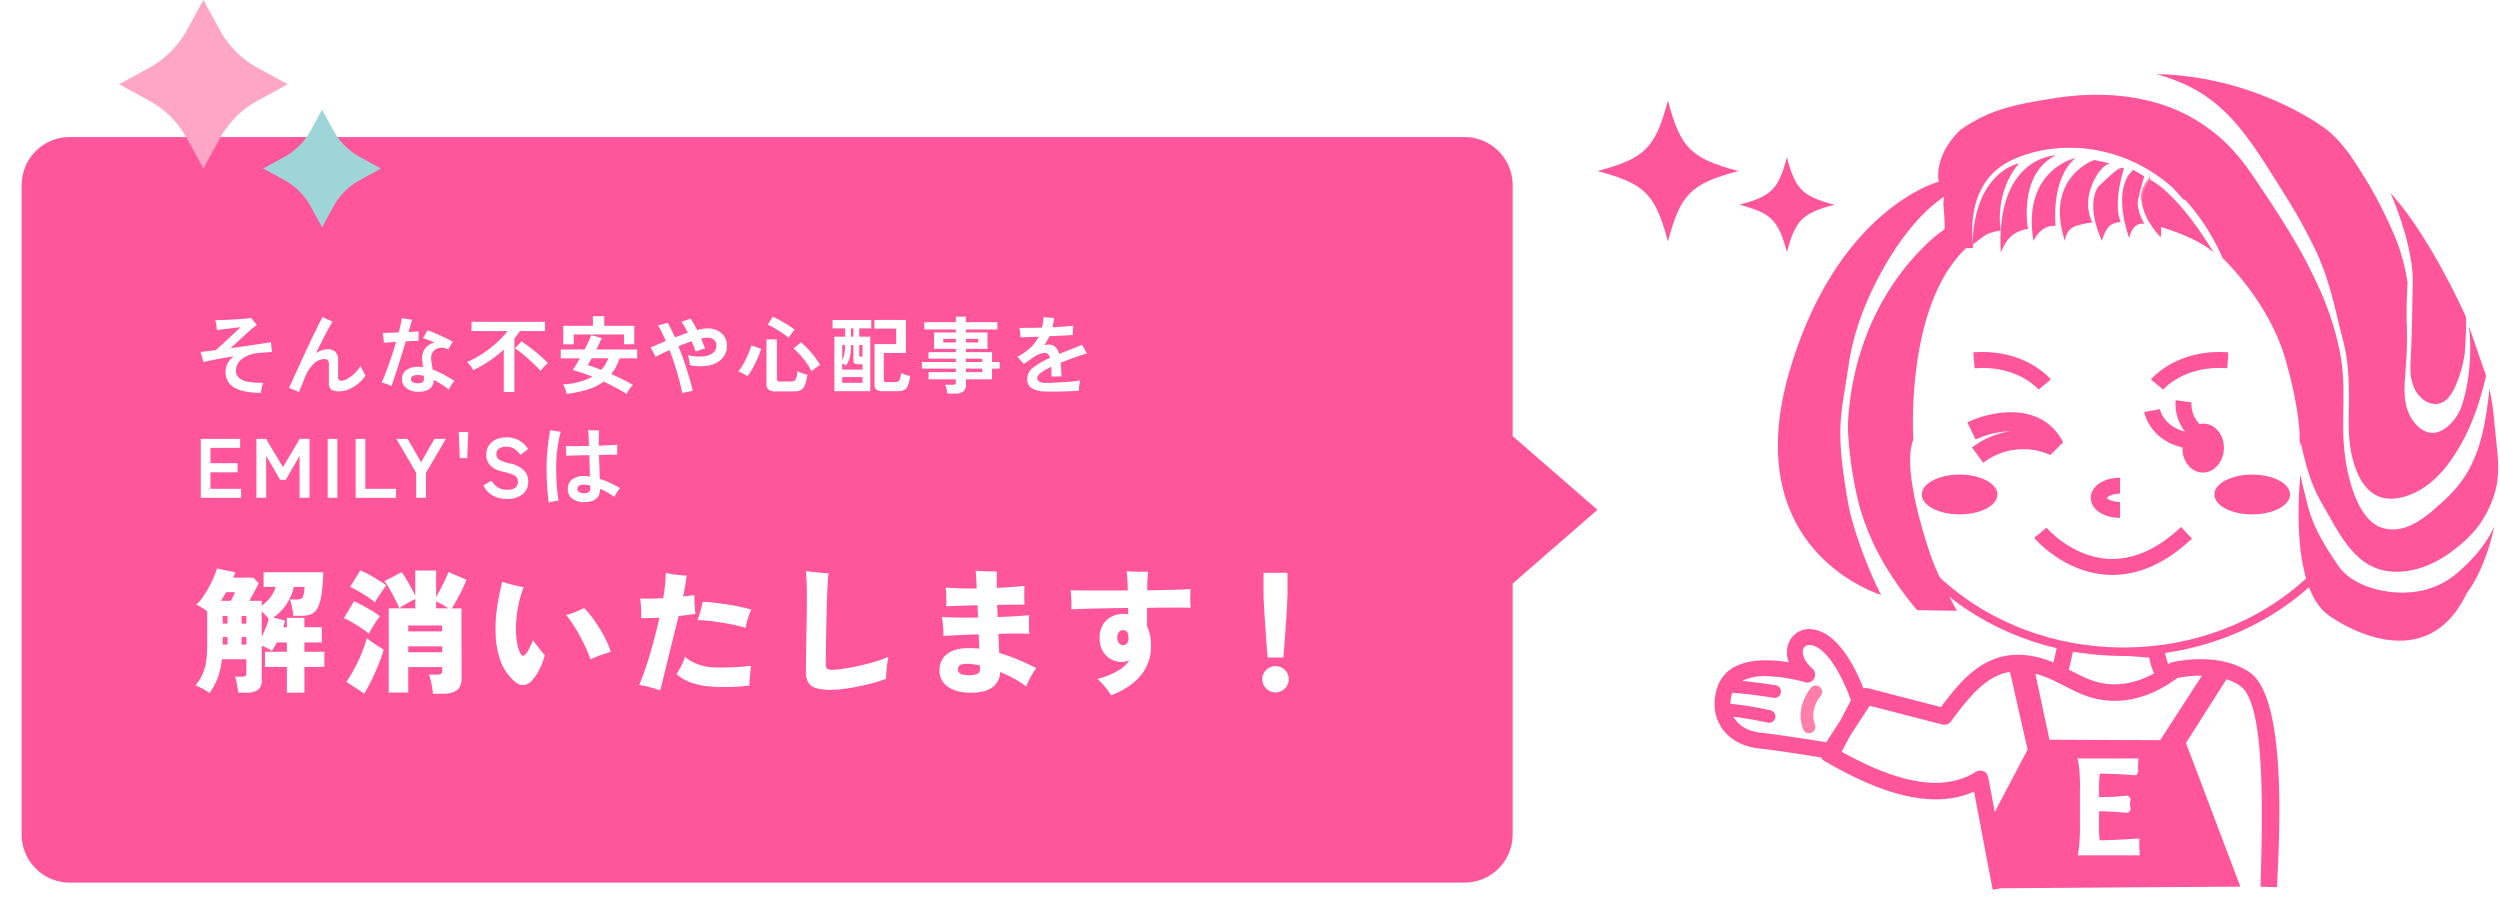<svg xmlns="http://www.w3.org/2000/svg" xmlns:xlink="http://www.w3.org/1999/xlink" width="1039.574" height="376.001" viewBox="0 0 1039.574 376.001">
  <defs>
    <filter id="パス_1402" x="0" y="48" width="673.258" height="328.001" filterUnits="userSpaceOnUse">
      <feOffset dy="2" input="SourceAlpha"/>
      <feGaussianBlur stdDeviation="3" result="blur"/>
      <feFlood flood-opacity="0.161"/>
      <feComposite operator="in" in2="blur"/>
      <feComposite in="SourceGraphic"/>
    </filter>
    <clipPath id="clip-path">
      <rect id="長方形_1553" data-name="長方形 1553" width="326.623" height="340.629" fill="none"/>
    </clipPath>
  </defs>
  <g id="feature_wink" transform="translate(-354 -1361.986)">
    <g id="グループ_1709" data-name="グループ 1709" transform="translate(42 -29)">
      <g transform="matrix(1, 0, 0, 1, 312, 1390.99)" filter="url(#パス_1402)">
        <path id="パス_1402-2" data-name="パス 1402" d="M9055,13090.987a20,20,0,0,1-20-20v-270a20,20,0,0,1,20-20h580a20,20,0,0,1,20,20v104.343l35.26,30.655-35.26,30.657v104.343a20,20,0,0,1-20,20Z" transform="translate(-9026 -12725.99)" fill="#ff559a"/>
      </g>
      <path id="パス_1400" data-name="パス 1400" d="M6.1,4.2A21.1,21.1,0,0,0,3.36,2.464,24.308,24.308,0,0,0,.28,1.008,20.713,20.713,0,0,0,3.136-3.5a20.459,20.459,0,0,0,1.54-5.292,44.817,44.817,0,0,0,.476-7v-14q-1.064-.784-2.268-1.54a22.069,22.069,0,0,0-2.268-1.26,20.377,20.377,0,0,0,2.828-3.3,39.731,39.731,0,0,0,2.52-4.116q1.148-2.156,1.988-4.172T9.24-47.6l7.616,1.568a10.834,10.834,0,0,1-.392,1.092q-.224.532-.5,1.148h8.456l2.128,2.352q-.728,1.512-1.736,3.416T22.68-34.16h5.152v1.96a15.38,15.38,0,0,0,3.612-3.416A13,13,0,0,0,33.6-39.928H28.616v-6.1H53.424A75.876,75.876,0,0,1,52.7-36.82a18.393,18.393,0,0,1-1.568,5.488,5.663,5.663,0,0,1-2.576,2.66,9.15,9.15,0,0,1-3.864.728H40.936a21.623,21.623,0,0,0-.28-2.212q-.224-1.316-.5-2.576a10.151,10.151,0,0,0-.616-1.988h2.576a6.123,6.123,0,0,0,1.988-.252,1.87,1.87,0,0,0,1.036-1.344,17.668,17.668,0,0,0,.5-3.612H41.16A21.048,21.048,0,0,1,32.7-27.216l4.872,1.288q-.168.616-.364,1.316t-.476,1.428H38.3V-27.1h7.28v3.92h7.224v6.328H45.584v3.864h8.288v6.328H45.584v10.7H38.3v-10.7H29.176v-6.328H38.3v-3.864H34.1a27.546,27.546,0,0,1-2.072,3.528,18.509,18.509,0,0,0-1.9-1.12,24.845,24.845,0,0,0-2.3-1.064V-.952a4.488,4.488,0,0,1-1.54,3.808,7.666,7.666,0,0,1-4.676,1.176H18.032a21.067,21.067,0,0,0-.28-2.128Q17.528.616,17.276-.644a9.187,9.187,0,0,0-.588-1.988h3.08a2.476,2.476,0,0,0,1.288-.252q.392-.252.392-1.148V-9.856H11.256A31.025,31.025,0,0,1,9.52-2.072,25.488,25.488,0,0,1,6.1,4.2ZM27.832-19.264q.9-1.736,1.68-3.7a32.266,32.266,0,0,0,1.232-3.64,32.663,32.663,0,0,0-2.912-3.192ZM10.92-34.16h4.088q.5-1.008.952-1.932t.728-1.652h-3.7l-1.008,1.792Q11.48-35.056,10.92-34.16Zm.672,18.2h2.016V-19.1H11.592Zm7.84,0h2.016V-19.1H19.432ZM11.592-24.7h2.016v-3.136H11.592Zm7.84,0h2.016v-3.136H19.432ZM99.008,4.48A23.423,23.423,0,0,0,98.7,1.848Q98.448.336,98.084-1.12a15.263,15.263,0,0,0-.756-2.352H100.8a2.858,2.858,0,0,0,1.6-.336,1.635,1.635,0,0,0,.476-1.4v-1.4H88.76V3.976H80.64v-35H91.672v-3.92q-1.456.728-3.36,1.82T85.064-31.08q-.672-1.624-1.82-3.836T80.92-39.2a21.59,21.59,0,0,0-2.072-3.136l7.224-3.752q.9,1.288,1.932,3.024t2.016,3.528q.98,1.792,1.652,3.3V-46.76h8.68v10.976q.9-1.512,1.876-3.416t1.876-3.752a27.393,27.393,0,0,0,1.344-3.192l7.5,3.192A40.578,40.578,0,0,1,111.272-39q-1.064,2.212-2.24,4.34t-2.184,3.64h4.032l.056,29.176q0,3.36-1.96,4.844T103.1,4.48Zm-28.56-.056L63-.5a48.547,48.547,0,0,0,3.444-5.628A71.052,71.052,0,0,0,69.5-12.656a52.616,52.616,0,0,0,2.072-5.992A35.094,35.094,0,0,0,75.04-16.1q2.016,1.316,3.528,2.212-.84,2.912-2.184,6.272T73.5-1.12A61.2,61.2,0,0,1,70.448,4.424Zm1.9-24.92A22.233,22.233,0,0,0,69.5-22.652q-1.9-1.26-3.948-2.464a28.181,28.181,0,0,0-3.556-1.82l4.2-7.056q1.736.784,3.724,1.848T73.78-29.96A29.925,29.925,0,0,1,77-27.776q-.56.728-1.512,2.128t-1.82,2.856Q72.8-21.336,72.352-20.5Zm2.576-12.992a22.232,22.232,0,0,0-2.856-2.156q-1.9-1.26-3.948-2.464a28.181,28.181,0,0,0-3.556-1.82l4.256-6.888a32.261,32.261,0,0,1,3.7,1.792q2.128,1.176,4.116,2.408a27.7,27.7,0,0,1,3,2.072q-.56.672-1.512,2.044t-1.848,2.772Q75.376-34.328,74.928-33.488ZM88.76-12.768h14.112v-2.464H88.76Zm0-8.68h14.112v-2.464H88.76Zm11.592-9.576h5.04a25.144,25.144,0,0,0-2.436-1.568q-1.372-.784-2.6-1.344ZM133.168-.5A20.7,20.7,0,0,1,127.26-8.82,36.255,36.255,0,0,1,125.1-20.384a58.175,58.175,0,0,1,.616-11.088q.84-5.544,2.128-10.64,2.016.672,4.34,1.288t4.564,1.008a45.93,45.93,0,0,0-2.52,9.408,50.589,50.589,0,0,0-.672,9.24,33.722,33.722,0,0,0,.532,4.844A15.15,15.15,0,0,0,135.24-12.6q.616,1.232,1.2,1.26t1.316-.868a15.141,15.141,0,0,0,1.428-2.38q.812-1.6,1.484-3.164,1.288,1.792,2.66,3.528t2.212,2.688A32.185,32.185,0,0,1,143.5-5.992a20.916,20.916,0,0,1-3,4.648A5.671,5.671,0,0,1,136.92.84,4.848,4.848,0,0,1,133.168-.5Zm31.416-9.3a71.983,71.983,0,0,0-4.4-9.66,62.516,62.516,0,0,0-5.74-8.82,26.521,26.521,0,0,0,4.06-1.344q1.988-.84,3.388-1.568a43.5,43.5,0,0,1,4.452,5.46,60.3,60.3,0,0,1,3.976,6.524,38.054,38.054,0,0,1,2.66,6.216q-1.568.5-3.836,1.288A40.879,40.879,0,0,0,164.584-9.8ZM193.536,3.08q-2.128-.728-4.48-1.372A29.23,29.23,0,0,0,184.8.84a129.874,129.874,0,0,0,4.592-13.188Q191.52-19.6,193.2-27.16q-2.072.112-4,.168t-3.612.056a17.907,17.907,0,0,0,.056-2.548q-.056-1.54-.168-3.08t-.28-2.548a95.218,95.218,0,0,0,9.576-.168q.56-3.192.812-5.908t.252-4.564q1.064.224,2.6.476t3.164.42q1.624.168,2.912.224-.224,1.96-.616,4.2t-.84,4.48q1.344-.168,2.576-.336t2.128-.28q-.056,1.736.084,4.032t.364,3.808q-1.4.224-3.22.448t-3.78.448q-.784,3.024-1.652,6.552t-1.764,7.112q-.9,3.584-1.708,6.916t-1.456,6.02Q193.984,1.456,193.536,3.08Zm21.28-1.568a31.7,31.7,0,0,1-8.624-1.736,17.65,17.65,0,0,1-5.88-3.472,34.274,34.274,0,0,0,2.016-3.5,21.691,21.691,0,0,0,1.512-3.724,14.761,14.761,0,0,0,4.928,2.968,21.589,21.589,0,0,0,6.5,1.456q2.52.112,5.488.056t5.74-.252q2.772-.2,4.788-.42a1.531,1.531,0,0,1-.056.336q-.168,1.848-.392,4.172a28.207,28.207,0,0,0-.168,3.668q-2.072.28-4.788.448T220.3,1.68Q217.448,1.68,214.816,1.512ZM229.152-22.9a66.254,66.254,0,0,0-6.608-1.6q-3.64-.7-7.2-1.148a61.035,61.035,0,0,0-6.3-.5q.616-1.624,1.232-3.752a26.476,26.476,0,0,0,.84-3.808,42.748,42.748,0,0,1,4.816.308q2.688.308,5.544.756t5.46,1.008q2.6.56,4.508,1.12a28.555,28.555,0,0,0-1.484,3.752A18.108,18.108,0,0,0,229.152-22.9Zm35.5,25.76a23.006,23.006,0,0,1-6.188-.672A5.475,5.475,0,0,1,255.136-.14a8.885,8.885,0,0,1-1.008-4.62q0-3.08.056-6.8t.112-7.644q.112-4.536.168-8.988t.056-8.148q0-1.792-.056-3.808t-.14-3.724q-.084-1.708-.2-2.66,1.064.168,2.8.364t3.556.364q1.82.168,3.052.168-.224,1.68-.392,5.012t-.308,7.644q-.14,4.312-.224,8.9t-.14,8.82q-.056,4.228-.056,7.364,0,1.568.532,1.988a4.347,4.347,0,0,0,2.38.42,31.893,31.893,0,0,0,4.536-.448q2.912-.448,6.356-1.2t6.692-1.736a42.6,42.6,0,0,0,5.544-2.044q-.28,1.232-.5,3t-.364,3.444q-.14,1.68-.14,2.744A54.961,54.961,0,0,1,282.1,0q-3.052.84-6.3,1.484t-6.188,1.008A41.464,41.464,0,0,1,264.656,2.856Zm58.016,1.176q-6.048,0-9.52-2.464a8.074,8.074,0,0,1-3.472-7,8,8,0,0,1,3.108-6.608Q315.9-14.5,322-14.5q1.064,0,2.1.056t2.1.168l-.224-5.936q-4.2.112-8.064.308t-6.664.364a26.029,26.029,0,0,0-.084-3.92q-.2-2.3-.476-4.032,2.128.224,6.188.28t8.82,0l-.224-5.1q-3.808.112-7.252.224t-5.74.224q.056-1.12.028-2.6t-.084-2.94a15.291,15.291,0,0,0-.224-2.3q2.352.224,5.768.336t7.168.056q-.112-2.8-.224-4.732t-.224-2.66q1.176.112,2.8.2t3.248.112q1.624.028,2.8.028-.056,1.064-.056,2.8v4.032q3.472-.168,6.468-.392t5.068-.448q-.056,1.008-.084,2.492t0,2.94q.028,1.456.084,2.408-1.96-.056-4.788-.028t-6.02.084h-.56q.056,1.232.112,2.492t.112,2.548q4.144-.112,7.672-.336t5.432-.448q-.112,1.568-.112,3.892a37.532,37.532,0,0,0,.168,3.892q-2.352-.112-5.712-.112t-7.168.112q.112,2.184.2,4.172t.14,3.78A66.494,66.494,0,0,1,342.1-9.8q3.864,1.624,7.84,3.584a30.036,30.036,0,0,0-2.3,3.64,29.637,29.637,0,0,0-1.9,4.088A32,32,0,0,0,341.012-1.6a60.155,60.155,0,0,0-6.132-2.94,8.15,8.15,0,0,1-3.136,6.3Q328.832,4.032,322.672,4.032Zm-1.12-7.28a8.722,8.722,0,0,0,4.06-.616,2.112,2.112,0,0,0,.868-2.128V-7.28q-1.4-.28-2.66-.476a15.516,15.516,0,0,0-2.38-.2q-2.576,0-3.332.616a2.113,2.113,0,0,0-.756,1.736Q317.352-3.248,321.552-3.248Zm59.472,8.4a24.859,24.859,0,0,0-2.492-3.5,33.864,33.864,0,0,0-3.22-3.332,32.208,32.208,0,0,0,8.456-3.36,13.6,13.6,0,0,0,4.872-4.424,8.327,8.327,0,0,1-1.54.532,7.015,7.015,0,0,1-1.652.2,9.019,9.019,0,0,1-4.564-1.2,8.953,8.953,0,0,1-3.36-3.416,10.523,10.523,0,0,1-1.26-5.292,9.893,9.893,0,0,1,2.744-7.364,9.972,9.972,0,0,1,7.336-2.716q.448,0,.9.028t.9.084l-.056-2.576q-4.928.056-9.548.14t-8.26.2q-3.64.112-5.768.224.056-1.792-.028-4.088a37.762,37.762,0,0,0-.308-3.864q2.016.056,5.684.084t8.372.028h9.744q-.056-2.8-.2-4.9t-.252-3.108q1.176.112,2.772.168t3.22.056q1.624,0,2.856-.056-.112,1.12-.2,3.024t-.14,4.76q5.432-.112,10.192-.224t7.84-.336q-.112,1.624-.112,3.836t.168,3.948q-2.912-.056-7.756-.056t-10.388.112v7.672a17.22,17.22,0,0,1,1.624,7.952,18.806,18.806,0,0,1-4.284,12.572Q389.032,2.016,381.024,5.152Zm5.1-20.888a1.836,1.836,0,0,0,1.54-.784,3.573,3.573,0,0,0,.588-2.184q0-3.248-2.184-3.248a2.117,2.117,0,0,0-1.848.868,4.048,4.048,0,0,0-.616,2.38,3.328,3.328,0,0,0,.672,2.1A2.209,2.209,0,0,0,386.12-15.736Zm60.032,5.152q-.224-2.24-.448-5.208t-.448-6.188q-.224-3.22-.42-6.272t-.308-5.516q-.112-2.464-.112-3.864v-8.176h9.968v8.176q0,1.4-.112,3.864t-.308,5.516q-.2,3.052-.42,6.272t-.448,6.188q-.224,2.968-.448,5.208ZM449.4,3.92A5.277,5.277,0,0,1,445.536,2.3a5.277,5.277,0,0,1-1.624-3.864,5.159,5.159,0,0,1,1.624-3.864A5.372,5.372,0,0,1,449.4-7a5.344,5.344,0,0,1,3.892,1.568,5.2,5.2,0,0,1,1.6,3.864,5.323,5.323,0,0,1-1.6,3.864A5.25,5.25,0,0,1,449.4,3.92Z" transform="translate(393 1674.986)" fill="#fff"/>
      <path id="パス_1401" data-name="パス 1401" d="M27.58,2.345a31.7,31.7,0,0,1-7.3-.7A12.541,12.541,0,0,1,15.767-.263a6.874,6.874,0,0,1-2.31-2.8,8.484,8.484,0,0,1-.682-3.378,7.505,7.505,0,0,1,.822-3.4,8.676,8.676,0,0,1,2.642-3.01q-3.43.56-6.737,1.172T3.5-10.4a19.83,19.83,0,0,0-.472-2.135,15.066,15.066,0,0,0-.718-2.1q1.4-.175,3.028-.35t3.378-.42q1.085-.945,2.432-2.17t2.765-2.555q1.417-1.33,2.765-2.59t2.432-2.24q-1.4.175-3.22.385t-3.588.42q-1.767.21-3.1.42-.07-.875-.262-2.1a13.884,13.884,0,0,0-.438-1.995q1.365-.035,3.08-.105t3.517-.157q1.8-.088,3.483-.21t2.958-.245q1.277-.123,1.942-.227.245.35.665.892t.892,1.085q.473.542.788.892-.665.455-1.925,1.522T21.07-21.892q-1.575,1.417-3.2,2.922T14.84-16.205q3.15-.42,6.23-.875t5.827-.875q2.748-.42,4.813-.77,0,.28.07,1.12t.157,1.7q.087.858.158,1.278-1.4.07-2.993.175t-2.923.28a12.683,12.683,0,0,0-6.615,2.468,6.147,6.147,0,0,0-2.45,4.988,3.7,3.7,0,0,0,1.138,2.713,7.342,7.342,0,0,0,3.622,1.7,27.792,27.792,0,0,0,6.58.455A14.257,14.257,0,0,0,27.843.3,10.3,10.3,0,0,0,27.58,2.345Zm15.715-.28Q42.42,1.61,41.178,1.1T39.2.35q.805-1.82,1.925-4.305t2.432-5.338q1.313-2.852,2.678-5.793T48.9-20.72q1.3-2.695,2.4-4.882t1.838-3.553q.455.21,1.225.577t1.592.718q.823.35,1.382.56-.805,1.26-1.925,3.308t-2.4,4.585Q51.73-16.87,50.4-14.14a9.658,9.658,0,0,1,2.345-1.19,7.614,7.614,0,0,1,2.485-.42A4.3,4.3,0,0,1,58.5-14.665a4.937,4.937,0,0,1,1.1,3.57V-4.2a1.693,1.693,0,0,0,.315,1.19,1.892,1.892,0,0,0,1.3.315,5.018,5.018,0,0,0,2.258-.8A15.869,15.869,0,0,0,66.4-5.7a14.886,14.886,0,0,0,2.59-3.185,10.643,10.643,0,0,0,.56,1.365q.385.8.788,1.522t.647,1.138a14.33,14.33,0,0,1-3.115,3.448,15.764,15.764,0,0,1-3.85,2.31,9.856,9.856,0,0,1-3.745.822A6.317,6.317,0,0,1,56.77,1,3.257,3.257,0,0,1,55.755-1.82V-9.135a3.229,3.229,0,0,0-.455-2.048,1.988,1.988,0,0,0-1.54-.507,6.5,6.5,0,0,0-4.305,1.977A15.163,15.163,0,0,0,45.92-4.34Q45.15-2.415,44.5-.893T43.295,2.065Zm49.6-.175A7.815,7.815,0,0,1,88.043.473a4.521,4.521,0,0,1-1.873-3.8,4.509,4.509,0,0,1,1.768-3.78A8.066,8.066,0,0,1,92.96-8.47q.49,0,.963.035t.927.105q-.07-.8-.14-1.505t-.14-1.225a7.117,7.117,0,0,1,1.225-5.075,6.532,6.532,0,0,1,3.92-2.415q-1.365-.595-2.66-1.085t-2.205-.77a11.072,11.072,0,0,0,.63-1q.35-.612.683-1.225a6.716,6.716,0,0,0,.473-1.032q1.155.35,2.59.928t2.94,1.26q1.505.683,2.87,1.365t2.31,1.242a16.075,16.075,0,0,0-1.015,1.54q-.56.945-.91,1.645a6,6,0,0,0-2.52-.7,4.934,4.934,0,0,0-2.45.473,3.776,3.776,0,0,0-1.732,1.732,5.129,5.129,0,0,0-.368,3.045q.07.735.245,1.75t.315,2.065a32.5,32.5,0,0,1,4.62,2.082q2.275,1.243,4.41,2.608a18.59,18.59,0,0,0-1.243,1.7A16.307,16.307,0,0,0,105.6.98q-1.435-1.12-3.027-2.153A36.276,36.276,0,0,0,99.33-3.045,4.558,4.558,0,0,1,97.685.7,7.93,7.93,0,0,1,92.89,1.89ZM81.795-.455a13.65,13.65,0,0,0-1.96-.84,18.694,18.694,0,0,0-2.135-.63q.63-1.33,1.382-3.255t1.558-4.2q.805-2.275,1.592-4.708t1.452-4.743q-1.61.105-2.94.21t-2.1.21q-.035-.49-.122-1.278T78.33-21.28q-.1-.8-.21-1.26l2.94-.088q1.785-.052,3.71-.122.49-1.82.84-3.395t.49-2.59q.805.175,2.065.385t2.135.28q-.14.7-.525,2.065t-.875,3.08q1.26-.07,2.345-.157t1.855-.193q-.035.77-.053,2t-.018,2.03q-.77,0-2.205.052t-3.08.122q-.77,2.59-1.628,5.355t-1.68,5.337q-.822,2.573-1.522,4.638T81.795-.455Zm10.78-1.19q1.82,0,2.293-.542a2.256,2.256,0,0,0,.4-1.663,2.067,2.067,0,0,1-.035-.4,3.342,3.342,0,0,0-.035-.473,9.955,9.955,0,0,0-2.415-.315,4.489,4.489,0,0,0-2.187.4,1.406,1.406,0,0,0-.683,1.313A1.405,1.405,0,0,0,90.6-2.1,3.567,3.567,0,0,0,92.575-1.645ZM128.485,2v-17.64a47.712,47.712,0,0,1-6.125,4.813,56.858,56.858,0,0,1-6.58,3.763,10.072,10.072,0,0,0-1.137-1.855A13.011,13.011,0,0,0,113.26-10.5a35.7,35.7,0,0,0,4.673-2.345,43.653,43.653,0,0,0,4.585-3.133,52.51,52.51,0,0,0,4.165-3.6,35.676,35.676,0,0,0,3.412-3.763H115.08v-3.85h30.555v3.85h-10.43q-.525.805-1.1,1.575T132.9-20.23V2Zm15.33-8.785q-.84-.91-2.152-2.2t-2.853-2.678q-1.54-1.383-3.027-2.572a25.566,25.566,0,0,0-2.643-1.89l2.66-2.94q1.4.91,2.958,2.048t3.063,2.38q1.5,1.243,2.8,2.432t2.205,2.2q-.385.315-.962.875t-1.12,1.19Q144.2-7.315,143.815-6.79ZM154.6,2.8a11.449,11.449,0,0,0-.542-2.048,9.131,9.131,0,0,0-.928-1.943A27.991,27.991,0,0,0,165.34-4.34Q163.1-5.25,161-5.968t-3.85-1.138q.6-.875,1.365-2.135t1.61-2.765H152.18V-15.68h9.905q.91-1.715,1.645-3.29t1.155-2.695l4.34,1.26q-.455,1.015-1.033,2.24T166.95-15.68h17.01v3.675h-7.28a23.144,23.144,0,0,1-3.465,6.545q2.415,1.085,4.743,2.24T182.21-.91a9.91,9.91,0,0,0-1.435,1.7A16.367,16.367,0,0,0,179.55,2.8q-2.03-1.3-4.5-2.608t-5.058-2.5A21.711,21.711,0,0,1,163.4.98,50.87,50.87,0,0,1,154.6,2.8ZM153.23-17.815v-7.7h12.32v-3.99h4.725v3.99h12.46v7.665h-4.27v-4.06H157.57v4.1ZM169.015-7.21a14.22,14.22,0,0,0,2.94-4.8h-6.93q-.49.875-.91,1.61T163.38-9.17q1.225.35,2.66.858T169.015-7.21Zm33.67,9.7q-.455-2.555-1.26-5.565T199.6-9.258q-1.015-3.167-2.205-6.177-1.75.805-3.255,1.54t-2.555,1.3q-.35-.805-.945-1.96a14.924,14.924,0,0,0-1.155-1.925q1.05-.49,2.712-1.19l3.658-1.54q-.805-1.855-1.61-3.5t-1.61-3.01q.84-.175,2.03-.508t1.96-.577q.7,1.19,1.47,2.747t1.54,3.343q1.33-.49,2.7-.98t2.66-.945q-.665-1.33-1.33-2.5a21.585,21.585,0,0,0-1.33-2.083q.525-.175,1.242-.4t1.417-.472q.7-.245,1.155-.42a24.019,24.019,0,0,1,1.33,2.1q.7,1.225,1.4,2.66,1.225-.315,2.275-.49a11.285,11.285,0,0,1,1.82-.175,8.672,8.672,0,0,1,6.125,2.013,6.933,6.933,0,0,1,2.17,5.337,7.345,7.345,0,0,1-1.908,5.093,10.05,10.05,0,0,1-5.355,2.923,19.264,19.264,0,0,1-8.138-.14q-.07-.56-.192-1.348t-.28-1.557a5.753,5.753,0,0,0-.368-1.225,20.23,20.23,0,0,0,6.335.525,7.729,7.729,0,0,0,4.1-1.435,3.613,3.613,0,0,0,1.435-2.94,3.228,3.228,0,0,0-1.068-2.573,3.947,3.947,0,0,0-2.923-.822q-.525.035-1.12.122t-1.26.228q.49,1.085.91,2.153t.735,2.012q-.49.1-1.242.332t-1.488.49q-.735.263-1.19.473-.315-1.015-.735-2.135t-.91-2.2q-1.295.455-2.695.962t-2.765,1.1q1.26,3.22,2.415,6.615t2.065,6.493q.91,3.1,1.435,5.478-.91.14-2.152.4T202.685,2.485Zm39.1-.735a5.426,5.426,0,0,1-3.15-.682,2.683,2.683,0,0,1-.91-2.293V-19.88h4.34V-3.36a.963.963,0,0,0,.28.788,1.822,1.822,0,0,0,1.085.227h4.445a2.108,2.108,0,0,0,1.978-.91,8.773,8.773,0,0,0,.753-3.4q.49.245,1.225.543t1.523.542q.787.245,1.383.385a18.7,18.7,0,0,1-1.05,4.358,3.785,3.785,0,0,1-1.715,2.03,6.548,6.548,0,0,1-2.9.542Zm-11.97-6.3a17.82,17.82,0,0,0-1.82-1.085,13.194,13.194,0,0,0-1.96-.875A21.251,21.251,0,0,0,227.6-8.8q.84-1.382,1.592-2.94t1.348-3.045a20.7,20.7,0,0,0,.875-2.608l4.06,1.435a24.322,24.322,0,0,1-.98,2.835q-.63,1.54-1.4,3.133t-1.628,3.01A23.554,23.554,0,0,1,229.81-4.55Zm26.67-2.065a30.368,30.368,0,0,0-3.36-5.145,31.736,31.736,0,0,0-4.13-4.3l3.045-2.59a27.492,27.492,0,0,1,2.9,2.73q1.54,1.645,2.9,3.43a31.912,31.912,0,0,1,2.24,3.29,7.479,7.479,0,0,0-1.225.717q-.735.508-1.4,1.032A11.9,11.9,0,0,0,256.48-6.615ZM246.995-20.51a28.528,28.528,0,0,0-2.747-2.048q-1.557-1.033-3.132-1.943a28.186,28.186,0,0,0-2.87-1.47l2.1-3.325a33.679,33.679,0,0,1,3.133,1.557q1.732.962,3.342,1.977a25.584,25.584,0,0,1,2.625,1.855q-.385.42-.893,1.067t-.928,1.278A10.274,10.274,0,0,0,246.995-20.51Zm18.97,22.19V-21h4.48v-3.43H265.2v-3.5h16.1v3.5H276.29V-21h4.585V1.68Zm20.335,0a4.98,4.98,0,0,1-2.817-.6,2.3,2.3,0,0,1-.823-2V-17.92h8.995v-6.44h-9.03v-3.6h13.09v13.72h-9.2v11.27a.858.858,0,0,0,.227.682,1.619,1.619,0,0,0,.963.193h3.535A1.889,1.889,0,0,0,293-2.888a8.046,8.046,0,0,0,.682-3.028q.42.21,1.1.473t1.418.472q.735.21,1.26.35a16.766,16.766,0,0,1-.91,3.885,3.558,3.558,0,0,1-1.54,1.89,5.489,5.489,0,0,1-2.59.525Zm-17.08-9h8.435V-9.52h-1.54a3.489,3.489,0,0,1-1.715-.315,1.392,1.392,0,0,1-.525-1.3V-17.5H272.86a25.414,25.414,0,0,1-.227,3.71,12.294,12.294,0,0,1-.665,2.625,12.371,12.371,0,0,1-1.138,2.2q-.315-.21-.752-.455a8.265,8.265,0,0,0-.858-.42Zm0,5.5h8.435V-4.2H269.22ZM277.1-12.7h.56v-4.8H276.29v4.165q0,.455.175.542A1.563,1.563,0,0,0,277.1-12.7ZM269.22-11.27a10.137,10.137,0,0,0,.892-2.572,19.886,19.886,0,0,0,.333-3.658H269.22ZM272.86-21h1.015v-3.43H272.86ZM312.935,2.66A11.92,11.92,0,0,0,312.6.735a10.588,10.588,0,0,0-.578-1.75h3.08a1.842,1.842,0,0,0,1.05-.228,1.092,1.092,0,0,0,.315-.928V-3.255H305.13v-3.01h11.34v-1.47H302.365v-2.73H316.47v-1.4H305.1V-14.56H316.47v-1.365H307.4V-22.75h9.065v-1.26H303.38v-3.01h13.09v-2.31h4.2v2.31h13.055v3.01H320.67v1.26h8.96v6.825h-8.96v1.365h10.85v4.095h3.185v2.73H331.52v4.48H320.67v2.24a3.36,3.36,0,0,1-1.1,2.8,5.322,5.322,0,0,1-3.342.875Zm7.735-8.925h6.79v-1.47h-6.79Zm0-4.2h6.79v-1.4h-6.79Zm-9.415-8.12h5.215v-1.5h-5.215Zm9.415,0h5.11v-1.5h-5.11Zm32.655,20.37a11.38,11.38,0,0,1-5.25-1.33A4.306,4.306,0,0,1,346.15-3.57a5.81,5.81,0,0,1,2.467-4.585A32.455,32.455,0,0,1,355.6-12.18a4.117,4.117,0,0,0-.735-1.523,1.442,1.442,0,0,0-1.155-.542,7.084,7.084,0,0,0-2.572.525,11.715,11.715,0,0,0-2.608,1.435q-.77.56-1.837,1.3t-1.978,1.365q-.525-.595-1.295-1.523a16.906,16.906,0,0,0-1.365-1.488,25.2,25.2,0,0,0,5.478-3.832,16.2,16.2,0,0,0,3.378-4.5q-2.415.07-4.427.14t-3.133.07q-.035-.455-.105-1.172t-.158-1.47a9.137,9.137,0,0,0-.228-1.278q1.575.035,4.1.017t5.355-.122q.245-1.015.42-2.135t.245-2.31q.8.14,2.117.28a21.729,21.729,0,0,0,2.258.14,34.225,34.225,0,0,1-.735,3.85q2.765-.1,5.092-.263t3.588-.3q-.07.455-.123,1.173t-.07,1.435q-.018.718-.018,1.208-.8.07-2.31.157t-3.413.175q-1.907.088-4.007.193-.455,1.015-.98,1.942t-1.12,1.838a7.478,7.478,0,0,1,.84-.228,4.281,4.281,0,0,1,.875-.087,4.094,4.094,0,0,1,2.818.945,5.989,5.989,0,0,1,1.628,2.94q1.015-.42,2.117-.858t2.293-.892q1.645-.665,3.08-1.225a21.865,21.865,0,0,0,2.03-.875l.63,1.172q.385.717.8,1.4t.665,1.068q-.7.175-1.8.543l-2.205.735q-1.1.368-1.837.648-2.87,1.015-5.145,1.96a55.458,55.458,0,0,1,.315,5.705q-.525-.035-1.313-.018l-1.54.035q-.753.018-1.242.053-.035-1.12-.035-2.153t-.07-1.942A24.477,24.477,0,0,0,351.8-5.95q-1.488,1.155-1.487,2.065a1.8,1.8,0,0,0,.735,1.505,5.5,5.5,0,0,0,2.975.6q.84,0,2.205-.053t3.01-.14q1.645-.087,3.325-.21t3.15-.28a24.416,24.416,0,0,0,2.45-.368q-.21.98-.368,2.24a12.812,12.812,0,0,0-.122,2.065q-1.47.1-3.377.192t-3.92.14q-2.013.052-3.867.035T353.325,1.785ZM2.485,46V21.5h16.38v3.745H6.51v6.37H17.78V35.4H6.51v6.86H19.25V46ZM25.62,46V21.5h4.025L36.68,33.26,43.61,21.5h4.1V46h-4.13V28.535l-5.74,9.975h-2.38L29.68,28.535V46Zm29.645,0V21.5H59.29V46Zm11.62,0V21.5H70.91V42.255H83.685V46ZM92.05,46V35.6L83.825,21.5h4.69l5.6,9.7,5.53-9.7h4.76L96.145,35.6V46Zm18.13-16.485-.42-10.85h3.955l-.42,10.85Zm19.6,16.975a12.391,12.391,0,0,1-5.652-1.3,9.354,9.354,0,0,1-4.113-4.375l3.4-1.925a8.42,8.42,0,0,0,2.555,2.748,7.046,7.046,0,0,0,3.955,1,5.183,5.183,0,0,0,3.448-.892,3.457,3.457,0,0,0,.56-4.113,4.016,4.016,0,0,0-1.82-1.312,23.923,23.923,0,0,0-4.252-1.242,9.769,9.769,0,0,1-5.022-2.555,6.27,6.27,0,0,1-1.628-4.445,6.727,6.727,0,0,1,3.938-6.3,9.944,9.944,0,0,1,4.393-.91,10.2,10.2,0,0,1,5.6,1.452,10.653,10.653,0,0,1,3.465,3.413l-3.185,2.45a11.931,11.931,0,0,0-1.4-1.628,6.79,6.79,0,0,0-1.89-1.3,6.161,6.161,0,0,0-2.625-.508,5.091,5.091,0,0,0-2.957.788,2.683,2.683,0,0,0-1.137,2.362,2.913,2.913,0,0,0,.332,1.348,3.307,3.307,0,0,0,1.47,1.242,15.932,15.932,0,0,0,3.518,1.155,12.118,12.118,0,0,1,6.055,2.835,6.518,6.518,0,0,1,1.855,4.76,6.375,6.375,0,0,1-2.433,5.373A10.248,10.248,0,0,1,129.78,46.49Zm32.235,1.295a8.007,8.007,0,0,1-5.075-1.435,4.8,4.8,0,0,1-1.82-3.99,4.835,4.835,0,0,1,1.732-3.99,8.216,8.216,0,0,1,5.233-1.4q.525,0,1.085.052t1.12.123q-.035-1.925-.1-4.235t-.14-4.655q-2.835.07-5.443.14t-4.182.14a12.505,12.505,0,0,0,0-1.33q-.035-.8-.07-1.575t-.07-1.155q1.54.035,4.148.035t5.477-.07q-.07-2.38-.158-4.165t-.193-2.45l1.435.088q.875.053,1.732.052H168.1q-.035.6-.07,2.327t0,4.043q2.555-.105,4.655-.21t3.08-.21q-.07.525-.1,1.313t-.035,1.558q0,.77.035,1.26-1.015.035-3.045.052t-4.515.087q.07,2.66.158,5.32t.122,4.62a36.99,36.99,0,0,1,8.4,3.85,19,19,0,0,0-1.277,1.82,19.275,19.275,0,0,0-1.068,1.89,25,25,0,0,0-2.87-1.908,30.874,30.874,0,0,0-3.045-1.522Q168.525,47.785,162.015,47.785Zm-14.805.21q-.28-1.75-.507-4.235t-.333-5.513q-.1-3.027-.07-6.317.035-2.625.28-5.25t.577-4.917q.332-2.292.577-3.938.56.105,1.365.263t1.627.262q.823.105,1.418.175-.42,1.645-.84,3.9t-.7,4.778q-.28,2.52-.315,4.935-.035,3.045.088,5.932t.367,5.25q.245,2.363.56,3.868-.525.035-1.312.158t-1.54.3A11.6,11.6,0,0,0,147.21,47.995Zm14.49-3.92a3.39,3.39,0,0,0,2.275-.542,2.14,2.14,0,0,0,.49-1.733,1.565,1.565,0,0,1-.035-.368V40.89a11.264,11.264,0,0,0-2.52-.315,4.083,4.083,0,0,0-2.17.438,1.5,1.5,0,0,0-.665,1.347,1.431,1.431,0,0,0,.717,1.243A3.421,3.421,0,0,0,161.7,44.075Z" transform="translate(393 1551.986)" fill="#fff"/>
      <g id="kirakira" transform="translate(121.01 1266.138)">
        <path id="パス_928" data-name="パス 928" d="M381.353,342.194l6.867,12.562a39.258,39.258,0,0,0,15.606,15.6l12.562,6.871L403.826,384.1A39.243,39.243,0,0,0,388.22,399.7l-6.867,12.558L374.483,399.7A39.218,39.218,0,0,0,358.877,384.1l-12.558-6.871,12.558-6.871a39.234,39.234,0,0,0,15.606-15.6Z" transform="translate(-105.792 -217.346)" fill="#ffa5c5"/>
        <path id="パス_929" data-name="パス 929" d="M370.789,342.194l4.8,8.774a27.419,27.419,0,0,0,10.9,10.9l8.774,4.8-8.774,4.8a27.41,27.41,0,0,0-10.9,10.9l-4.8,8.771-4.8-8.771a27.393,27.393,0,0,0-10.9-10.9l-8.771-4.8,8.771-4.8a27.4,27.4,0,0,0,10.9-10.9Z" transform="translate(-45.87 -171.746)" fill="#9ed5d8"/>
      </g>
    </g>
    <g id="emily-wink" transform="translate(1066.951 1391.358)">
      <g id="グループ_1720" data-name="グループ 1720" clip-path="url(#clip-path)">
        <path id="パス_1459" data-name="パス 1459" d="M106.344,168.45l-27.455-9.764v-5.92l.549-.82c.765-1.451,2.591-9.1,3.847-15.406l.595-2.98,43.442,3.236.265,2.9c.211,2.2,1.471,8.593,4.733,11.582l3.817,3.5Z" transform="translate(59.568 100.85)" fill="#ff559a"/>
        <path id="パス_1460" data-name="パス 1460" d="M82.957,150.789l19.987,7.108,18.583-8.531a29.566,29.566,0,0,1-3.414-9.276l-31.769-2.368a107.3,107.3,0,0,1-3.387,13.067" transform="translate(62.64 103.992)" fill="#fff"/>
        <path id="パス_1461" data-name="パス 1461" d="M143.227,28C83.756,28,35.551,71.089,35.551,124.242s48.205,96.24,107.676,96.24S250.9,177.395,250.9,124.242,202.695,28,143.227,28" transform="translate(26.844 21.144)" fill="#fff"/>
        <path id="パス_1462" data-name="パス 1462" d="M143.981,222.987c-60.338,0-109.428-43.958-109.428-97.992S83.643,27,143.981,27s109.424,43.958,109.424,97.99-49.088,97.992-109.424,97.992m0-192.48c-58.406,0-105.925,42.387-105.925,94.489s47.519,94.49,105.925,94.49S249.9,177.1,249.9,124.995,202.385,30.506,143.981,30.506" transform="translate(26.09 20.391)" fill="#ff559a"/>
        <path id="パス_1463" data-name="パス 1463" d="M108.266,128.045c-.73,0-1.464-.019-2.2-.063-18.116-1.048-29.828-14.727-30.316-15.308l5.06-4.27c.1.121,10.462,12.122,25.7,12.972,10.164.525,20.35-3.888,30.279-13.244l4.544,4.819c-10.643,10.023-21.758,15.094-33.073,15.094" transform="translate(57.202 81.649)" fill="#ff559a"/>
        <path id="パス_1464" data-name="パス 1464" d="M88.451,82.3c-.355-.418-8.853-10.22-26.633-8.893l-.493-6.6C82.676,65.212,93.11,77.545,93.544,78.07Z" transform="translate(46.305 50.337)" fill="#ff559a"/>
        <path id="パス_1465" data-name="パス 1465" d="M108.488,82.3,103.4,78.07c.435-.525,10.875-12.854,32.218-11.264l-.493,6.6c-17.746-1.327-26.281,8.475-26.633,8.893" transform="translate(78.074 50.337)" fill="#ff559a"/>
        <path id="パス_1466" data-name="パス 1466" d="M149.882,103.984c0,4.572-7.041,8.277-15.726,8.277s-15.726-3.7-15.726-8.277,7.041-8.277,15.726-8.277,15.726,3.7,15.726,8.277" transform="translate(89.426 72.267)" fill="#ff559a"/>
        <path id="パス_1467" data-name="パス 1467" d="M80.558,103.984c0,4.572-7.041,8.277-15.726,8.277s-15.726-3.7-15.726-8.277,7.041-8.277,15.726-8.277,15.726,3.7,15.726,8.277" transform="translate(37.08 72.267)" fill="#ff559a"/>
        <path id="パス_1468" data-name="パス 1468" d="M101.305,113.151c-6.933,0-12.157-3.591-12.157-8.349s5.225-8.352,12.157-8.352v6.62c-3.384,0-5.344,1.313-5.551,1.838.211.311,2.171,1.623,5.551,1.623Z" transform="translate(67.314 72.828)" fill="#ff559a"/>
        <path id="パス_1469" data-name="パス 1469" d="M126.7,87.849a7.389,7.389,0,0,0-1.9.191,12.321,12.321,0,0,1-3.373-9.055l-6.559-.9a18.767,18.767,0,0,0,3.912,13.089c-8.939-2.31-10.385-9.054-10.445-9.356l-6.518,1.165c.084.484,2.194,11.52,15.892,14.732-.2,5.592,3.473,10.264,8.21,10.446s8.779-4.212,9-9.821-3.463-10.308-8.212-10.49" transform="translate(76.878 58.96)" fill="#ff559a"/>
        <path id="パス_1470" data-name="パス 1470" d="M165.558,64.216c0-.033-.016-.056-.019-.088V62.944a7.055,7.055,0,0,0-.049.883c0,.021,0,.032,0,.053-.253-1.613-1.146-2.471-2.231-3.94-3.008-4.081-5.764-8.338-8.616-12.528C149.048,39.2,142.8,31.535,134,26.612a58,58,0,0,0-5.6-2.7c0-.23.014-.412.06-.437-.154.082-.262.2-.407.293-1.213-.507-2.44-.983-3.689-1.418.016-.168.046-.3.118-.332-.156.067-.3.151-.451.219a72.824,72.824,0,0,0-8.874-2.411c.007-.181.023-.318.068-.328-.235.056-.456.142-.69.2a83.45,83.45,0,0,0-15.589-1.59c-10.42-.06-23.079,1.745-30.354,10.03-4.841,5.513-5.808,13.367-7.022,20.357a53.314,53.314,0,0,0-.874,8.911c-.005,1.064-.553,4.988.839,5.52-.205-.079-.1-.979.005-1.92.144.9.272,1.755-.005,1.92,2.252-1.341,4.328-3.071,6.466-4.586a9.911,9.911,0,0,1,5.267-1.42c0,.353,0,.72.007,1.064.023,1.646.063,3.3.226,4.942a14.038,14.038,0,0,1,0-2.069l1.764-3.981c1.371,0,2.719.023,3.909-.079,2.234-.193,4.465-.426,6.7-.663a30.716,30.716,0,0,0,.874,4.016,5.052,5.052,0,0,1,0-2.078l1-2.131c3.479-.383,6.955-.776,10.434-1.153.082.342.132.691.221,1.03a33.8,33.8,0,0,0,1.408,4.332,4.012,4.012,0,0,1,.007-2.085l1.525-3.612c3.349-.34,6.7-.651,10.065-.855.381-.025.763-.037,1.144-.056.3,1.006.584,2.013.981,3a29.079,29.079,0,0,0,1.692,3.607c-.214-.374.021-1.625.021-2.069,0-.028.005-.072.007-.1l1.253-4.6c2.791-.079,5.585-.065,8.375.058.2.886.391,1.771.625,2.654.36,1.362.741,2.724,1.19,4.06-.346-1.03.146-2.352.077-3.493l.17-3.121a71.613,71.613,0,0,1,15.775,2.71,55.807,55.807,0,0,1,14.729,6.833,56.991,56.991,0,0,1,6.262,4.8c2.1,1.853,1.78,1.708,1.832-.8a26.469,26.469,0,0,0,.019-2.866M60.774,59.139v.012a.632.632,0,0,1-.035.068c.014-.023.023-.056.035-.081" transform="translate(45.745 13.676)" fill="#fff"/>
        <path id="パス_1471" data-name="パス 1471" d="M109.547,53.5S93.9,36.531,104.637,24.186" transform="translate(76.167 18.263)" fill="#ff7faa"/>
        <path id="パス_1472" data-name="パス 1472" d="M109.6,52.32a37.753,37.753,0,0,1-6.085-9.165,26.4,26.4,0,0,1-2.543-8.9c-.13-1.337-.256,3.83.053,1.085q.068-.592.181-1.176a14.521,14.521,0,0,1,.658-2.336,15.846,15.846,0,0,1,2.826-4.681c.235-.276.021-1.7.021-2.069s-.26-1.787-.021-2.069a15.283,15.283,0,0,0-3.68,8.361,34.432,34.432,0,0,0,.146,8.646c.781,5.007,3.294,9.688,6.266,13.734a31.748,31.748,0,0,0,2.18,2.712c-.2-.216.021-1.746.021-2.069,0-.376.244-1.781-.021-2.069" transform="translate(76.116 17.372)" fill="#fff"/>
        <path id="パス_1473" data-name="パス 1473" d="M81.884,42.17S40.71,52.832,20.429,118.952s21.742,89.734,37.94,95.2c0,0-8.888-28.12-13.361-43.365-.581-1.978-5.564-37.222,2.782-61.609,0,0,5.325-36.29,35.77-60.4v12.8S55.25,82.941,46.538,122.253s7.015,77.28,26.3,98.048l16.584.269s-7.756-14.237-10.459-21.851-12.487-37.468-7.636-49.293c0,0-3.594-55.534,21.953-79.665h2.68c1.107.662-5.571-26.361,16.442-36.648,24.892-11.633,67.043-5.364,87.565,40.8,0,0,19.071,17.919,25.937,41.592s6.034,34.243,6.034,34.243,8.623,50.536,38.1,55.169c5.02.788,11.431-1.274,15.984-3.05,12.052-4.705,20.894-14.508,25.763-26.361,3.689-8.99,2.91-16.6,1.878-26.03-.781-7.129-1.155-14.637-2.912-21.614,0,0-6.5,38.852-21.242,48.865,0,0-18.93,20.626-32.281-.514,0,0-7.745-16.231-6.676-30.733,0,0,1.392-34-5.562-48.746,0,0-21.679-49.534-39.481-66.267,0,0-20.076-26.254-60.045-25.075a225.509,225.509,0,0,0-24.136,3.133c-9.077,1.657-18.962,3.422-26.742,9-7.419,5.318-14.227,15.1-12.705,24.645" transform="translate(11.336 4.041)" fill="#ff559a"/>
        <path id="パス_1474" data-name="パス 1474" d="M169.56,142.059c-25.078-10.971-30.382-46.352-30.382-46.352s-5.492,47,12.073,58.774c0,0,38.916,28.6,57.091-9.507,0,0,7.284-8.61,11.464-27.734,0,0-6.181,15.884-28.632,26.335,0,0-12.714,2.378-21.614-1.516" transform="translate(104.477 72.267)" fill="#ff559a"/>
        <path id="パス_1475" data-name="パス 1475" d="M104.686.827s26.146,5.781,44.5,36.316c0,0,25.24,40.2,29.134,60.226,1.606,6.769,3.961,13.182,4.895,20.071a160.267,160.267,0,0,1,1.532,18.123c.109,5.172-.685,10.455-.239,15.627a57.993,57.993,0,0,0,2.991,14.393c3.884,10.132,12.194,14.455,22.042,11.42,0,0,22.253-6.971,32.265-50.64l-7.155-20.722s1.035,23.783-5.362,35.742c0,0-8.9,18.915-19.192.279,0,0-2.573-15.073-1.113-21.417,1.616-7.026,1.513-14.655,1.206-21.837A96.318,96.318,0,0,0,207.378,77.7a85.378,85.378,0,0,0-4.507-11.692s-14.806-34.633-29.622-43.67c0,0-28.232-20.773-68.562-21.512" transform="translate(79.047 0.624)" fill="#ff559a"/>
        <path id="パス_1476" data-name="パス 1476" d="M80.468,21.959S61.808,25.29,61.125,55.888c0,0,4.8-3.989,6.68-4.739A29.819,29.819,0,0,1,72.868,49.9s-2.97-15.336,7.6-27.944" transform="translate(46.155 16.581)" fill="#ff559a"/>
        <path id="パス_1477" data-name="パス 1477" d="M90.673,20.082S65.8,20.535,67.868,60.463c0,0,1.883-4.8,4.718-7.119a13.909,13.909,0,0,1,6.624-2.687S74.913,28.1,90.673,20.082" transform="translate(51.153 15.164)" fill="#ff559a"/>
        <path id="パス_1478" data-name="パス 1478" d="M93.333,20.7s-22.283,4.76-17.5,34.454c0,0,2.931-6.736,9.235-6.229,0,0-2.206-19.315,8.261-28.225" transform="translate(56.755 15.628)" fill="#ff559a"/>
        <path id="パス_1479" data-name="パス 1479" d="M96.132,21.169S75.332,28.253,83.9,54.795c0,0,.4-4.762,4.4-6.094a31.778,31.778,0,0,1,7.062-1.544s-3.724-6.243-.437-14.959,7.643-9.642,7.643-9.642Z" transform="translate(61.787 15.984)" fill="#ff559a"/>
        <path id="パス_1480" data-name="パス 1480" d="M93.319,53.352s-6.892-14.02-1.573-22.358c0,0,6.627-6.6,8.675-7.563s2.046,0,2.046,0-4.662,13.963-1.351,22.1c0,0-3.386.263-5.018,2.045s-2.78,5.778-2.78,5.778" transform="translate(67.754 17.369)" fill="#ff559a"/>
        <path id="パス_1481" data-name="パス 1481" d="M101.291,23.527s-9.348,5.779-1.764,28.4c0,0,1.027-6.811,6.253-6,0,0-3.336-5.825-2.6-9.723s2.6-10.015,2.6-10.015Z" transform="translate(72.911 17.765)" fill="#ff559a"/>
        <path id="パス_1482" data-name="パス 1482" d="M104.836,25.91s-10.185,8.916,4.337,23.706v-4.14s14.867,4.242,21.814,10.585c0,0-13.3-23.03-26.151-30.151" transform="translate(76.539 19.564)" fill="#ff559a"/>
        <path id="パス_1483" data-name="パス 1483" d="M61.671,201.763c-10.822-13.11-20.377-28.336-24.31-44.76a166.765,166.765,0,0,1-4.391-29.908c-.054-1.023-.091-2.048-.132-3.071-.195-4.84-.177,6.26.012,2.527.123-2.41.237-4.816.46-7.22q.5-5.471,1.48-10.885c3.849-21.245,13.595-41.582,28.9-56.954a60.29,60.29,0,0,1,9.23-7.924c.579-.383.065-5.643.065-6.418,0-.758-.628-6.046-.065-6.418l.018-.825c-10.85,7.159-19.525,19.627-25.765,30.782-6.836,12.226-12,25.633-13.963,39.486-1.3,9.165-3.435,18.774-3.407,28.015.032,9.771,1.46,18.174,3.017,27.83,1.829,11.338,8.633,29.185,13.927,39.416" transform="translate(22.504 22.581)" fill="#fff"/>
        <path id="パス_1484" data-name="パス 1484" d="M138.931,100.154c3.145,15.3,2.94,21.1,15.919,39.8,4.353,6.273,13.419,9.669,21.133,10.569,10.771,1.255,20.717-1.174,28.748-8.345,10.1-9.014,15.517-16.861,17.031-29.977.474-4.109-.472-8.379,0-12.466-1.285,11.129-5.225,20.814-13.6,28.722-8.012,7.568-17.986,13.705-29.234,13.721-16.938.026-23.322-15.125-31.358-28.926-4.486-7.708-6.847-16.838-8.64-25.566.814,3.965-.823,8.465,0,12.466" transform="translate(104.725 66.212)" fill="#fff"/>
        <path id="パス_1485" data-name="パス 1485" d="M277.151,126.711c-2.647,12.544-7.245,24.748-14.625,35.233-5.342,7.587-13.265,14.846-23.26,15.945-9.8,1.078-14.637-6.431-17.168-14.625-4.721-15.294.426-32.039-4.353-50.42-3.726-14.337-5.555-25.7-11.97-39.021a242.971,242.971,0,0,0-13.007-23.2c-5.249-8.405-10.587-16.931-16.593-24.82C159.25,3.572,136.446-3.367,106.323,1.45,89.934,4.073,62.249,21.42,61.811,21.643l-3.851,3.5c12.473-9.407,25.322-11.362,38.972-13.586,25.452-4.146,52.621-.326,71.8,18.248,6.308,6.111,11.066,13.423,15.915,20.694,5.446,8.158,10.738,16.435,15.525,25,7.264,13,13.195,26.732,16.077,41.392,3.2,16.282-.025,28.587,2.375,44.921,1.3,8.821,5.427,25.214,15.189,28.29,10.374,3.268,19.371-5.579,26.537-12.128,13.774-12.587,16.173-28.311,18.256-46.585" transform="translate(43.765 -0.001)" fill="#fff"/>
        <path id="パス_1486" data-name="パス 1486" d="M150.63,20.032c10.659,16,20.856,33.375,23.774,52.674.156,1.032,0,0-.105,2.906-.183,5.063-.4,10.1-.146,15.157a156.454,156.454,0,0,1-.512,18.116c-.379,5.732-1.116,11.612.8,17.163,1.681,4.879,6.459,10.932,12.731,9.056,4.316-1.29,8.333-6.573,9.66-10.446,3.714-10.85,4.482-25.136,2.875-35.232l-1.774-2.863c-.788,10.655.6,14.848-2.826,25.084-1.234,3.689-3.138,8.205-6.873,10.018-5.414,2.631-8.958-1.852-11.148-6.166-1.429-2.813-.692-5.79-1.021-8.921a18.119,18.119,0,0,1-.093-3.988,301.624,301.624,0,0,0,.186-36.529c-.658-10.559-4.33-21.122-9.17-31.125Z" transform="translate(113.739 15.126)" fill="#fff"/>
        <path id="パス_1487" data-name="パス 1487" d="M66.5,101.949,61.815,95.59a35.936,35.936,0,0,1,15.987-6.8,38.585,38.585,0,0,0-14.465,3.484l-3.429-7.115c9.8-4.733,30.74-9.1,39.825,8.242l-5.337,5.327a27.317,27.317,0,0,0-27.9,3.222" transform="translate(45.235 61.113)" fill="#ff559a"/>
        <path id="パス_1488" data-name="パス 1488" d="M58.881,160.829S50.76,134.917,38.255,134.2c-5.648-.325-10.158,7.491-1.129,15.647,0,0-28.8-9.037-34.152,6.043-3.7,10.432,2.211,19.959,14.157,21.331S47.8,181.742,47.8,181.742Z" transform="translate(1.419 101.322)" fill="#fff"/>
        <path id="パス_1489" data-name="パス 1489" d="M97.942,232.612,90.06,188.538c-19.19,12.154-45.43-.247-63.05-10.43l15.582-23.931L75.175,162.6c11.15-15.174,21.939-28.471,44.393-19.169,6.727,2.787,12.5,6.943,19.739,8.512,10.694,2.318,21.637-1.206,31.27-8.512,0,0,18.026-4.618,29.714,3.731s10.634,85.453,10.634,85.453" transform="translate(20.395 105.971)" fill="#fff"/>
        <path id="パス_1490" data-name="パス 1490" d="M222.682,150.425c-12.938-9.028-31.765-4.468-32.562-4.263a3.406,3.406,0,0,0-1.225.591c-6.578,4.99-16.854,10.409-28.464,7.891-4.21-.913-7.965-2.838-11.942-4.877-2.3-1.179-4.677-2.4-7.212-3.451-24.569-10.181-37.183,5.03-47.1,18.437l-30.333-7.84a3.405,3.405,0,0,0-1.918.083c-3.1-8.035-10.683-24.015-22.065-24.67a9.087,9.087,0,0,0-8.972,5.667,10.888,10.888,0,0,0,.014,8.144c-9.914-1.645-25.324-2.031-29.614,10.064-2.111,5.948-1.623,11.871,1.376,16.68,3.136,5.028,8.642,8.231,15.5,9.019,8.266.95,19.941,2.784,26.174,3.793a3.415,3.415,0,0,0,1.339,1.453c17.347,10.025,42.11,21.805,62.253,12.709,1.878,10.113,7.742,40.867,7.742,40.867l3.438-.637,99.548-.686-22.628-59.727,16.851-26.493a21.352,21.352,0,0,1,5.8,2.84c10.62,7.524,9.126,54.7,8.368,83.426l6.869.181c.321-12.163,5.321-77.641-11.245-89.2M46.492,179.373c-5.925-.965-18.665-2.989-27.569-4.01-4.828-.555-8.617-2.673-10.671-5.966-.123-.2-.219-.405-.328-.607,7.3.851,14.142,2.417,14.221,2.436a2.633,2.633,0,0,0,1.185-5.13,147.921,147.921,0,0,0-16.722-2.745,14.745,14.745,0,0,1,.765-4.554c6.545.377,17.091,2.068,17.2,2.085a2.633,2.633,0,1,0,.837-5.2c-.376-.061-7.557-1.211-13.886-1.836a20.466,20.466,0,0,1,9.658-1.973A65.6,65.6,0,0,1,37.559,154.4a3.291,3.291,0,0,0,3.189-5.583c-3.879-3.5-4.5-6.576-3.786-8.284a2.494,2.494,0,0,1,2.524-1.634c7.81.449,14.8,16.027,17.245,23.05l-4.59,8.66c-2.647,4.075-4.44,6.855-5.65,8.767m70.044,28.971-1.6-8.435c-1.451-7.814-1.451-7.814-3.233-8.509a3.442,3.442,0,0,0-3.089.3c-16.421,10.4-38.951.923-55.759-8.389l3.465-6.534c3-4.614,6.374-9.79,8.2-12.591l30.189,7.8a3.434,3.434,0,0,0,3.631-1.294c8.049-10.953,14.88-19.053,24.519-20.582l7.324,32.33ZM185.3,178.513l-46.027-.191-5.871-27.46a42.261,42.261,0,0,1,5.248,1.8c2.275.942,4.426,2.046,6.7,3.215,4.2,2.152,8.531,4.375,13.621,5.479,11.011,2.387,22.567-.614,33.471-8.682a50.277,50.277,0,0,1,10.255-1Z" transform="translate(0 99.907)" fill="#ff559a"/>
        <path id="パス_1491" data-name="パス 1491" d="M24.732,146.583c-.281.319-6.829,7.944-3.282,17.221a2.637,2.637,0,0,0,2.459,1.694,2.6,2.6,0,0,0,.941-.176,2.632,2.632,0,0,0,1.518-3.4c-2.4-6.273,2.138-11.652,2.331-11.878a2.632,2.632,0,0,0-3.966-3.461" transform="translate(15.403 110.004)" fill="#ff7faa"/>
        <path id="パス_1492" data-name="パス 1492" d="M86.085,203.255l.309-1.569A76.649,76.649,0,0,0,87,190.213V176.051a66.5,66.5,0,0,0-.658-11.5l-.332-1.585H111.26l-.005,1.616c-.093,1.153-.144,1.853-.144,2.1a12.488,12.488,0,0,0,.135,1.341v.425l-.233.57-.642.892H109.7l-1.52-.1c-4.419-.326-8.774-.505-12.956-.532a67.062,67.062,0,0,0-.288,6.78v2.985c3.31-.016,5.7-.086,7.12-.214l4.821-.426.539.516.611.713v.662l-.047.267a7.659,7.659,0,0,0-.149,1.518,4.35,4.35,0,0,0,.116,1.313l.081.219v.837l-.458.491-.713.613h-.488c-3.642-.353-7.436-.56-11.433-.621v5.286a58.515,58.515,0,0,0,.267,6.771c3.893-.032,8.435-.226,13.523-.583l1.42-.1H111.7v3.619c0,.37.033.942.093,1.711l.005,1.616Z" transform="translate(64.949 123.056)" fill="#fff"/>
        <path id="パス_1493" data-name="パス 1493" d="M160.151,29s10.325,22.758,9.2,39.468q-.105,8.682-.335,17.361c-.1,3.6-.205,7.212-.384,10.815-.244,4.92-.618,9.07,1.508,13.669,2,4.31,7.031,8.154,11.9,5.571,2.217-1.176,3.7-3.642,4.769-5.806a53.056,53.056,0,0,0,4.212-14.3s.925-12.307.456-15.4c0,0-14.822-33.427-31.325-51.38" transform="translate(120.928 21.898)" fill="#ff559a"/>
      </g>
    </g>
    <path id="パス_1494" data-name="パス 1494" d="M32.365,42.251c13.321,3.535,16.193,6.4,19.726,19.726,3.535-13.321,6.4-16.191,19.724-19.726-13.321-3.533-16.19-6.4-19.724-19.724C48.558,35.85,45.691,38.718,32.365,42.251Z" transform="translate(1044.949 1404.866)" fill="#ff559a"/>
    <path id="パス_1380" data-name="パス 1380" d="M0,38.908C19.8,44.16,24.063,48.42,29.315,68.221c5.252-19.8,9.513-24.062,29.308-29.313C38.828,33.658,34.567,29.4,29.315,9.6,24.063,29.4,19.8,33.658,0,38.908Z" transform="translate(1018.255 1394.204)" fill="#ff559a"/>
  </g>
</svg>
